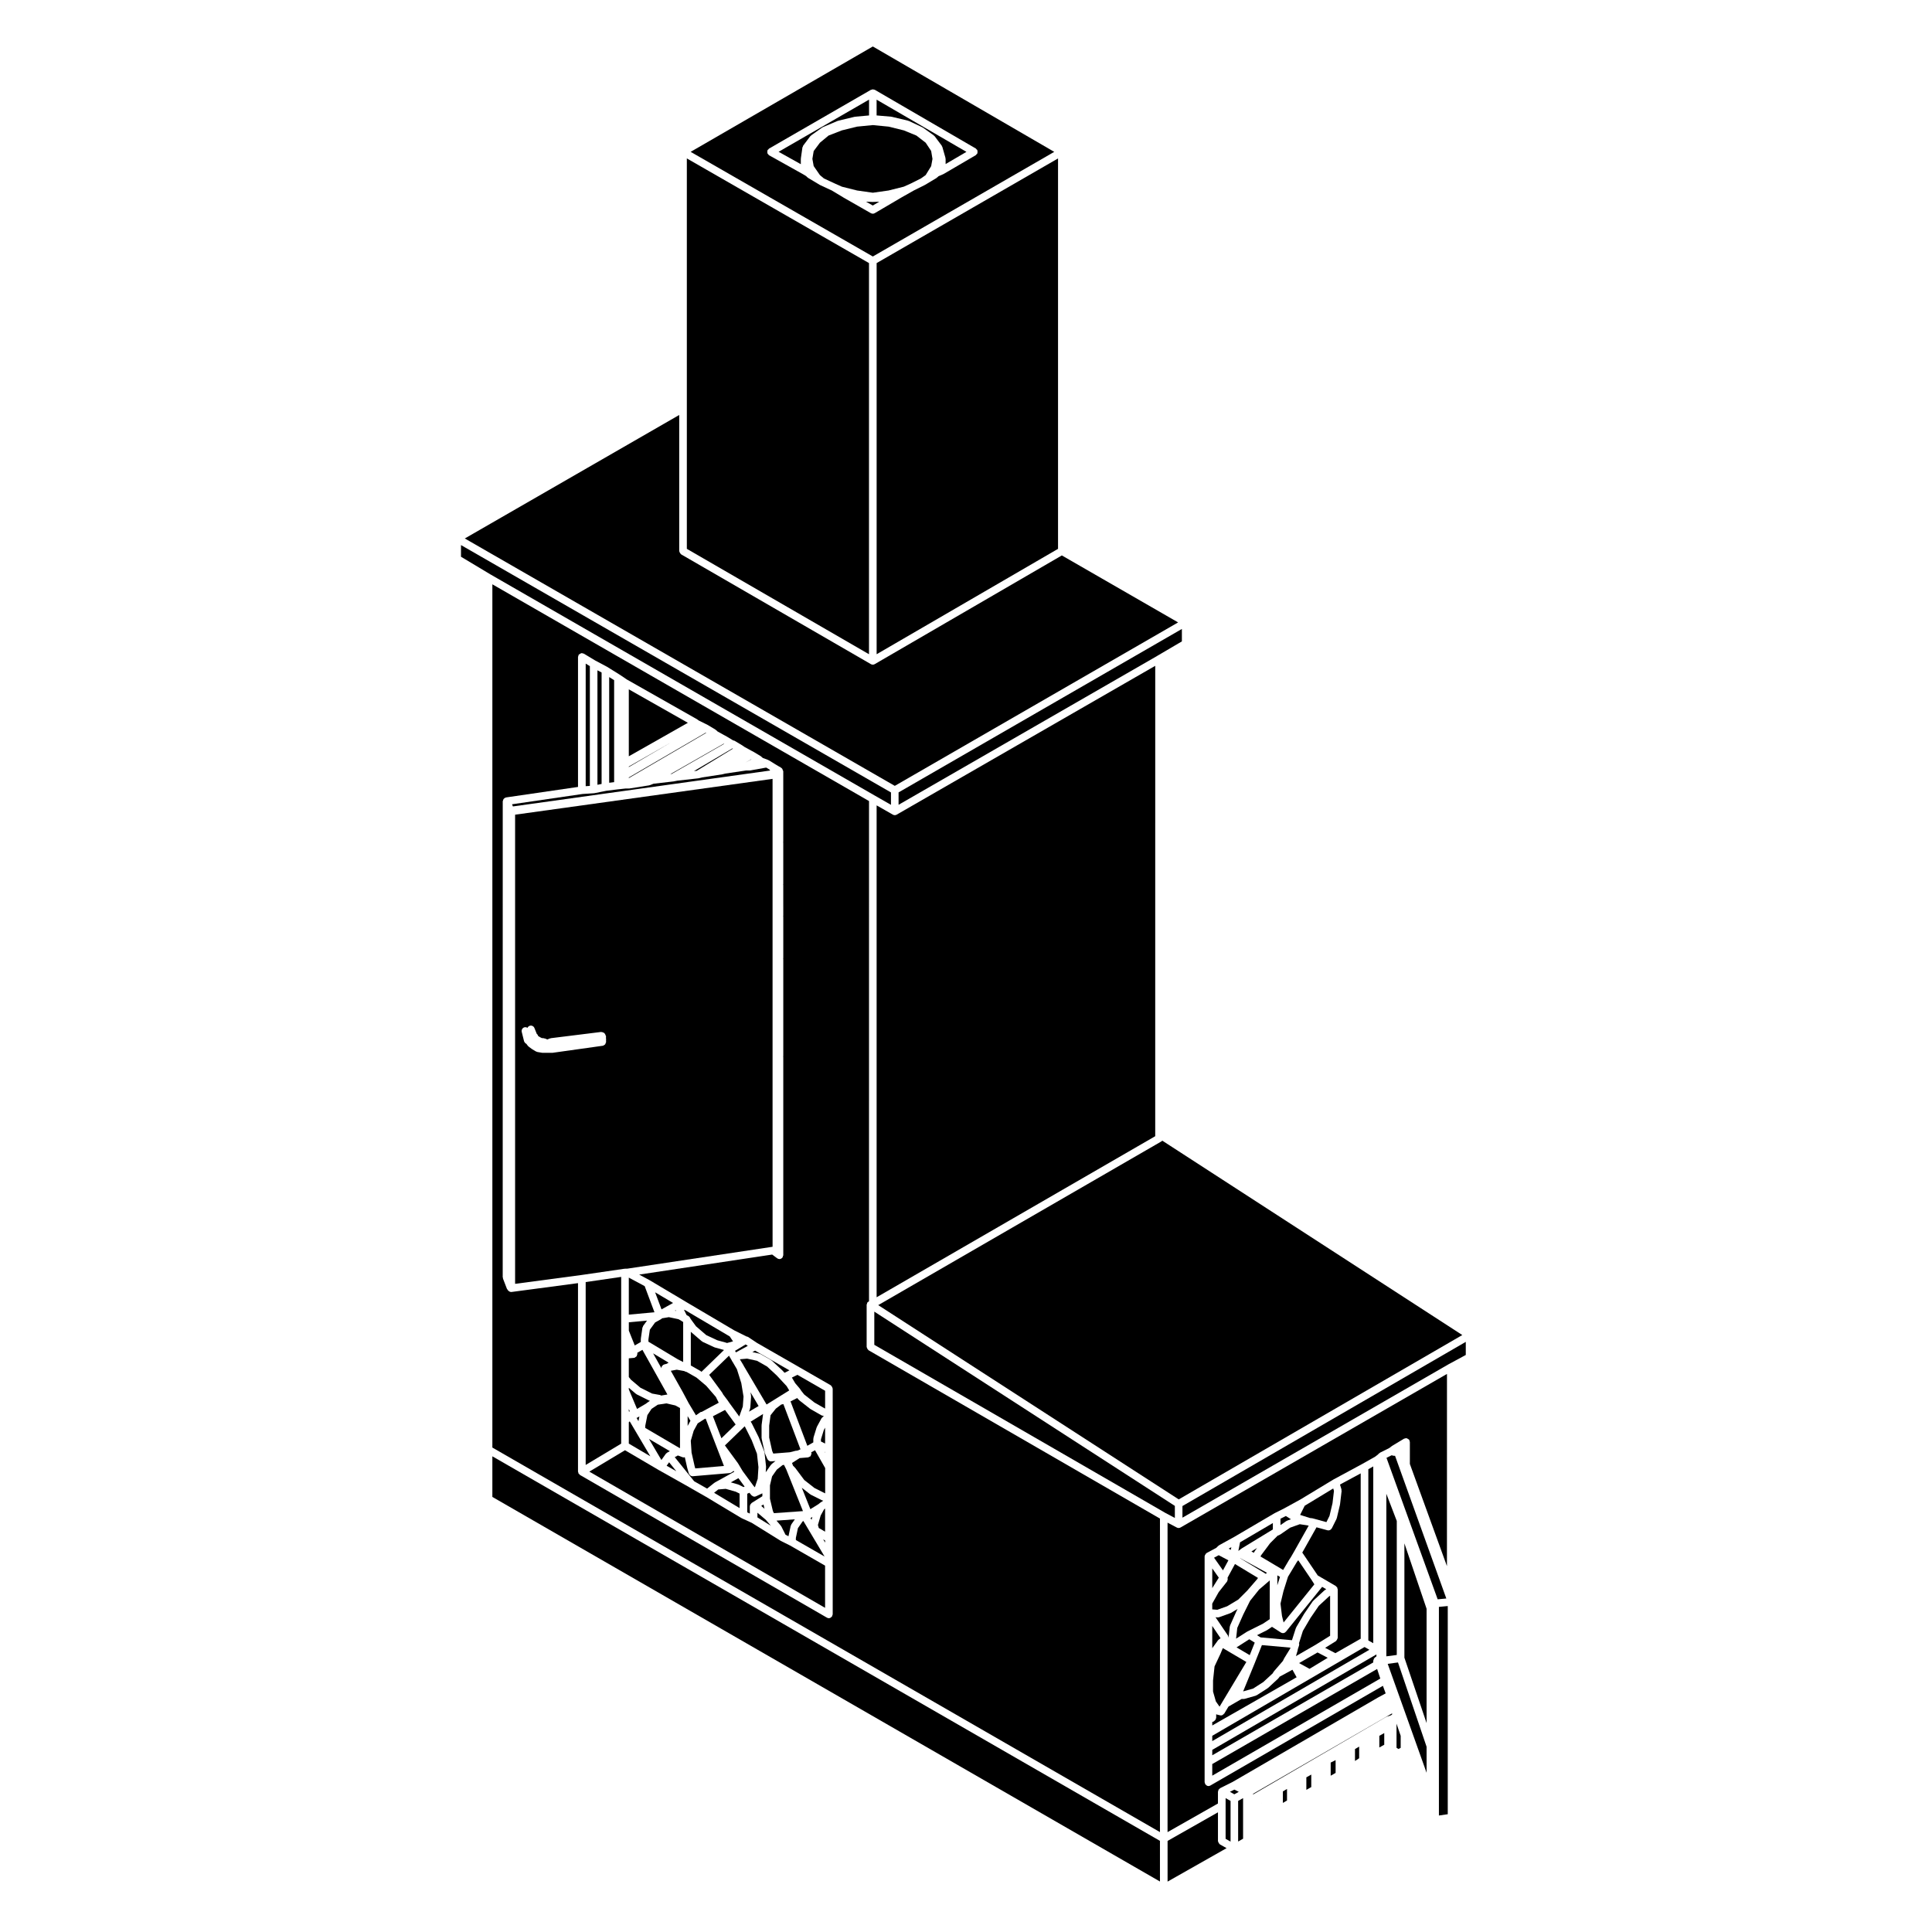 <?xml version="1.0" encoding="UTF-8"?>
<!-- Uploaded to: ICON Repo, www.svgrepo.com, Generator: ICON Repo Mixer Tools -->
<svg fill="#000000" width="800px" height="800px" version="1.1" viewBox="144 144 512 512" xmlns="http://www.w3.org/2000/svg">
 <g>
  <path d="m331.03 338.16-20.387 11.875v0.164l20.5-11.973z"/>
  <path d="m310.64 347.14v0.145l11.43-6.68z"/>
  <path d="m310.64 326.68v17.742l15.652-8.871z"/>
  <path d="m306.75 324.25-1.309-0.816v28.008l1.309-0.164z"/>
  <path d="m321.98 349.11 13.918-7.981-0.094-0.055-14.137 8.07z"/>
  <path d="m303.43 322.22-1.102-0.582v30.34l1.102-0.223z"/>
  <path d="m309.57 480.25c0.023-0.004 0.047-0.031 0.07-0.031h0.535l38.566-5.809v-9.602l-0.004-2.289v-112.11l-68.23 9.492v124.33l17.547-2.336h0.004l11.43-1.664c0.031 0 0.055 0.023 0.082 0.023zm-4.953-61.367c0 0.039-0.035 0.07-0.047 0.105 0.012 0.035 0.047 0.059 0.047 0.102 0 0.039-0.035 0.07-0.047 0.105 0.012 0.035 0.047 0.059 0.047 0.102v0.379c0 0.012 0.012 0.016 0.012 0.023 0 0.035-0.039 0.066-0.047 0.102 0.004 0.039 0.047 0.07 0.047 0.105 0 0.02-0.023 0.035-0.023 0.055 0 0-0.004 0.004-0.004 0.012l0.012 0.016c0.004 0.02-0.016 0.035-0.016 0.055 0 0.023 0.035 0.047 0.035 0.07 0 0.125-0.098 0.195-0.125 0.301-0.047 0.137-0.066 0.266-0.156 0.367-0.012 0.012-0.004 0.023-0.016 0.035-0.047 0.047-0.105 0.035-0.156 0.07-0.133 0.102-0.246 0.223-0.418 0.246l-13.297 1.867c-0.051 0.004-0.102 0.012-0.141 0.012h-2.5c-0.055 0-0.105-0.004-0.168-0.016l-1.246-0.207c-0.039-0.004-0.055-0.047-0.098-0.059-0.086-0.02-0.176-0.02-0.258-0.07l-1.039-0.621c-0.016-0.012-0.016-0.023-0.023-0.035-0.02-0.016-0.039-0.004-0.059-0.02l-0.836-0.621c-0.02-0.016-0.02-0.047-0.039-0.059-0.023-0.023-0.059-0.016-0.086-0.039-0.023-0.023-0.016-0.059-0.035-0.09-0.016-0.016-0.039-0.012-0.055-0.023l-0.418-0.562c-0.098-0.039-0.18-0.066-0.262-0.133-0.059-0.059-0.082-0.125-0.121-0.195-0.07-0.102-0.168-0.176-0.195-0.301l-0.621-2.5c-0.133-0.535 0.195-1.09 0.734-1.219 0.277-0.07 0.551 0 0.781 0.152 0.105-0.227 0.289-0.422 0.535-0.523 0.523-0.211 1.102 0.047 1.309 0.559l0.621 1.547 0.203 0.203c0.098 0.098 0.098 0.23 0.141 0.348l0.504 0.328 0.535 0.266h0.387c0.074 0 0.117 0.066 0.188 0.082 0.066 0.012 0.125-0.031 0.191-0.004l0.66 0.273 0.66-0.273c0.047-0.02 0.098 0.016 0.137 0 0.047-0.012 0.07-0.059 0.117-0.066l13.305-1.652c0.016 0 0.031 0.016 0.047 0.016 0.203-0.016 0.379 0.055 0.559 0.145 0.051 0.031 0.105 0.023 0.156 0.066 0.023 0.02 0.059 0.016 0.086 0.035 0.016 0.02 0.012 0.047 0.023 0.059l0.172 0.172c0.098 0.098 0.098 0.23 0.141 0.348 0.059 0.121 0.16 0.215 0.16 0.379 0 0.039-0.039 0.07-0.047 0.105 0.016 0.02 0.047 0.043 0.047 0.078z"/>
  <path d="m300.32 320.53-1.105-0.664v32.48l1.105-0.074z"/>
  <path d="m339.03 502.42 0.047-0.055 3.102-1.695-0.574-0.383-2.801 1.688 0.188 0.371z"/>
  <path d="m322.37 489.3-4.758-2.828 1.699 4.527z"/>
  <path d="m326.14 492.61 0.363 0.18c0.055 0.023 0.059 0.09 0.105 0.121 0.105 0.082 0.172 0.168 0.242 0.281 0.066 0.102 0.121 0.176 0.145 0.297l1.461 1.996 2.711 2.336 2.934 1.367 2.191 0.598c0.012 0.004 0.012 0.016 0.02 0.016 0.016 0.004 0.023-0.004 0.035 0l0.328 0.105 1.582-0.434-0.867-1.301-11.977-7.07-0.121 0.07 0.66 1.328z"/>
  <path d="m323.07 491.23v-0.02l-0.227 0.133 0.32 0.07z"/>
  <path d="m338.07 504.82-0.004-0.012c-0.004-0.012 0-0.02-0.004-0.023-0.004-0.016-0.02-0.02-0.031-0.035l-0.188-0.371-0.605-1.02c-0.004-0.012 0-0.02-0.004-0.031-0.012-0.016-0.02-0.02-0.031-0.035l-0.012-0.02-5.25 5.082 3.438 4.695c0.02 0.023 0.004 0.066 0.023 0.09 0.016 0.031 0.055 0.035 0.07 0.066l0.168 0.336 1.184 1.57c0.004 0.012 0 0.023 0.012 0.035 0.004 0.012 0.023 0.012 0.031 0.02l0.379 0.578 0.012 0.004 2.637 3.617 0.035-0.035 0.922-2.586 0.188-2.637-0.59-3.566-1.16-3.68-1.16-1.977z"/>
  <path d="m328.63 348.27 9.602-5.871-0.125-0.074-10.195 6.023z"/>
  <path d="m343.08 345.22-1.676 0.938 1.723-0.91z"/>
  <path d="m310.64 492.39 6.801-0.625-2.594-6.926-4.207-2.258z"/>
  <path d="m315.84 498.97v0.594l7.801 4.68 1.406 0.707v-10.621l-0.273-0.133c-0.016-0.004-0.016-0.023-0.023-0.031-0.047-0.023-0.074-0.055-0.109-0.082l-0.828-0.48-2.559-0.543-1.762 0.297v0.004c-0.035 0.035-0.082 0.023-0.117 0.051-0.039 0.035-0.051 0.102-0.102 0.125l-1.672 0.938-1.387 1.906z"/>
  <path d="m348.01 348.01-0.957-0.594-4.191 0.754c-0.059 0.012-0.117 0.016-0.176 0.016h-0.961l-5.508 0.82-0.77 0.191c-0.023 0.004-0.055 0.004-0.082 0.012 0 0-0.004 0.004-0.012 0.004l-5.324 0.816-0.82 0.203c-0.035 0.012-0.074 0.012-0.105 0.016-0.004 0-0.012 0.012-0.02 0.012l-5.594 0.629-0.973 0.191c-0.031 0.004-0.055 0.004-0.082 0.012h-0.004l-5.25 0.605-0.934 0.371c-0.059 0.023-0.121 0.023-0.18 0.035-0.02 0.004-0.023 0.023-0.039 0.023l-5.195 0.828c-0.055 0.012-0.105 0.016-0.156 0.016h-0.969l-1.828 0.203h-0.039l-3.195 0.398-3.113 0.629c-0.047 0.012-0.086 0.012-0.125 0.016h-0.004l-0.059 0.004h-0.012l-2.973 0.195-18.668 2.727 0.238 0.57 68.125-9.508z"/>
  <path d="m470.11 621.26-1.312-0.742v10.789l1.312 0.738z"/>
  <path d="m453.42 631.86v10.785l15.637-8.867-1.77-0.992c-0.047-0.023-0.051-0.086-0.09-0.109-0.105-0.082-0.16-0.176-0.23-0.297-0.07-0.109-0.121-0.207-0.141-0.336-0.004-0.051-0.055-0.086-0.055-0.133v-7.629z"/>
  <path d="m373.77 489.52c0.02-0.098 0.012-0.188 0.059-0.273 0.012-0.016 0-0.039 0.012-0.055 0.02-0.035 0.066-0.035 0.09-0.066 0.074-0.09 0.16-0.133 0.262-0.191 0.047-0.023 0.066-0.074 0.105-0.098l0.004-132.55-99.82-57.441v228.77l176.92 101.91v-83.09l-77.219-44.602c-0.039-0.023-0.047-0.074-0.082-0.105-0.109-0.086-0.168-0.18-0.238-0.309-0.066-0.109-0.121-0.203-0.137-0.332-0.004-0.051-0.055-0.082-0.055-0.125v-11.23c0.004-0.082 0.074-0.137 0.098-0.215zm-9.094 28.906v53.406c0 0.102-0.082 0.16-0.105 0.25-0.023 0.086 0.012 0.172-0.035 0.25-0.02 0.035-0.07 0.023-0.098 0.055-0.18 0.258-0.438 0.453-0.777 0.453-0.172 0-0.344-0.047-0.504-0.137l-65.465-37.824c-0.039-0.023-0.047-0.074-0.082-0.105-0.082-0.059-0.133-0.117-0.191-0.195-0.023-0.031-0.074-0.02-0.098-0.055-0.031-0.047 0-0.102-0.02-0.145-0.039-0.086-0.059-0.145-0.07-0.242-0.012-0.051-0.055-0.082-0.055-0.125v-49.969l-17.562 2.336c-0.047 0.004-0.09 0.012-0.133 0.012-0.262 0-0.5-0.105-0.68-0.281-0.012-0.012-0.023-0.004-0.035-0.016l-0.207-0.207c-0.039-0.039-0.023-0.102-0.059-0.141-0.055-0.074-0.133-0.121-0.168-0.211l-1.039-2.707c-0.023-0.059 0.016-0.117 0.004-0.18-0.016-0.066-0.074-0.105-0.074-0.176l0.008-126.14c0-0.074 0.066-0.117 0.082-0.188 0.02-0.105 0.035-0.191 0.09-0.289 0.035-0.066 0.055-0.117 0.102-0.168 0.059-0.074 0.137-0.102 0.215-0.145 0.055-0.039 0.074-0.109 0.137-0.141 0.047-0.02 0.086 0.012 0.125 0 0.047-0.016 0.066-0.066 0.109-0.07l19.09-2.785v-34.465c0-0.102 0.082-0.168 0.105-0.258 0.023-0.09-0.012-0.18 0.039-0.266 0.023-0.039 0.074-0.039 0.102-0.074 0.086-0.105 0.18-0.152 0.301-0.223 0.117-0.066 0.211-0.125 0.344-0.141 0.047-0.004 0.074-0.051 0.117-0.051 0.102 0 0.168 0.082 0.258 0.105 0.09 0.023 0.18-0.012 0.266 0.039l3.066 1.848 3.113 1.652c0.012 0.004 0.016 0.02 0.023 0.031 0.012 0.004 0.023 0 0.035 0.004l3.324 2.074c0.004 0.004 0.004 0.012 0.012 0.016 0.004 0.004 0.016 0 0.016 0l1.844 1.246 18.672 10.578c0.047 0.023 0.047 0.082 0.086 0.105 0.039 0.023 0.098 0.02 0.133 0.055l0.102 0.102 1.91 0.945h0.012l0.418 0.207c0.016 0.004 0.016 0.023 0.031 0.035 0.016 0.004 0.023 0 0.039 0.004l2.082 1.25c0.039 0.023 0.039 0.074 0.082 0.105 0.035 0.023 0.086 0.016 0.117 0.051l0.312 0.312 1.75 0.973 0.371 0.188c0.016 0.004 0.016 0.023 0.023 0.031 0.012 0.004 0.031 0 0.039 0.004l1.918 1.152c0.086 0.012 0.141 0.047 0.227 0.082 0.051 0.02 0.102-0.004 0.145 0.02l2.074 1.238c0.012 0.004 0.012 0.02 0.02 0.031 0.012 0.004 0.02 0 0.031 0.004l0.574 0.395 1.805 0.992 0.414 0.207c0.016 0.004 0.016 0.023 0.031 0.035 0.012 0.004 0.031-0.004 0.039 0.004l2.074 1.25c0.039 0.023 0.039 0.074 0.074 0.105 0.039 0.023 0.09 0.016 0.121 0.051l0.262 0.266 1.449 0.539c0.035 0.016 0.047 0.055 0.082 0.074 0.031 0.016 0.07-0.004 0.102 0.016l1.668 1.031 0.012 0.004c0.016 0.012 0.031 0.02 0.047 0.031l0.934 0.559 0.387 0.195c0.051 0.023 0.059 0.086 0.105 0.117s0.105 0.02 0.145 0.059l0.211 0.207s0 0.004 0.004 0.012c0.09 0.09 0.102 0.227 0.145 0.348 0.055 0.121 0.145 0.227 0.152 0.359v18.711c0 0.031-0.031 0.051-0.031 0.074 0 0.031 0.016 0.055 0.012 0.086 0 0.02 0.02 0.031 0.02 0.051v11.008c0 0.039-0.039 0.07-0.039 0.105 0 0.035 0.039 0.059 0.039 0.102v5.195l0.004 0.637v2.281c0 0.023-0.023 0.047-0.031 0.07 0 0.035 0.016 0.059 0.012 0.09 0 0.02 0.02 0.031 0.02 0.051v11.02c0 0.039-0.039 0.07-0.039 0.105s0.039 0.059 0.039 0.102v25.77c0 0.02-0.02 0.035-0.02 0.051 0.004 0.035-0.012 0.059-0.012 0.09 0.004 0.031 0.031 0.047 0.031 0.07v52.574c0 0.109-0.09 0.191-0.121 0.297s-0.012 0.215-0.082 0.312c-0.016 0.02-0.047 0.012-0.066 0.031-0.18 0.223-0.434 0.371-0.742 0.371-0.211 0-0.422-0.07-0.605-0.203l-1.324-0.992-35.246 5.309 2.672 1.438 0.004 0.004 0.059 0.031c0.004 0.004 0.004 0.012 0.016 0.016 0.004 0.004 0.016 0 0.023 0.004l8.727 5.195 1.039 0.621 0.004 0.004 12.621 7.453 3.195 1.594c0.102 0.016 0.172 0.051 0.262 0.098 0.059 0.023 0.121-0.004 0.176 0.035l2.434 1.621 11.227 6.445 8.312 4.781c0.047 0.023 0.051 0.082 0.086 0.105 0.105 0.086 0.16 0.18 0.227 0.297 0.07 0.117 0.125 0.211 0.141 0.344 0.012 0.051 0.055 0.082 0.055 0.125l0.004 6.438z"/>
  <path d="m465.26 564.86 0.027-0.031 1.707-2.731-1.734-2.457z"/>
  <path d="m375.7 500.39 77.188 44.578 2.461 1.301v-3.191l-79.648-51.484z"/>
  <path d="m514.16 547.07-2.766-7.207v43.082l2.766-0.363z"/>
  <path d="m456.85 548.8c-0.156 0.098-0.328 0.137-0.504 0.137-0.156 0-0.316-0.039-0.469-0.117l-2.465-1.301v82.012l13.355-7.582 0.004-3.148c0-0.059 0.055-0.102 0.066-0.152 0.016-0.09 0.016-0.16 0.055-0.242 0.016-0.035-0.004-0.07 0.012-0.102 0.023-0.047 0.086-0.051 0.109-0.09 0.059-0.086 0.121-0.133 0.207-0.195 0.051-0.035 0.055-0.102 0.105-0.121l3.301-1.652 38.629-22.426s0.016 0 0.02-0.004l0.012-0.012 1.93-1.043-0.734-2.004-45.727 26.426c-0.156 0.098-0.328 0.137-0.504 0.137-0.336 0-0.594-0.195-0.777-0.453-0.023-0.031-0.074-0.02-0.098-0.055-0.047-0.082-0.012-0.168-0.035-0.25-0.023-0.09-0.105-0.152-0.105-0.25v-44.879c0-0.02-0.02-0.023-0.02-0.047 0-0.016 0.02-0.031 0.02-0.047v-14.82c0-0.016-0.02-0.031-0.02-0.047 0-0.047 0.051-0.07 0.055-0.109 0.004-0.051 0.004-0.09 0.016-0.137 0.023-0.105 0.102-0.168 0.152-0.258 0.059-0.102 0.098-0.191 0.176-0.266 0.023-0.02 0.023-0.055 0.051-0.074 0.02-0.016 0.047 0 0.066-0.016 0.02-0.012 0.02-0.039 0.039-0.051l2.57-1.379 0.523-0.523c0.039-0.039 0.098-0.023 0.137-0.059 0.039-0.031 0.047-0.086 0.09-0.105l4.062-2.238c0.012-0.012 0.023-0.016 0.039-0.023l0.023-0.016c0.004 0 0.004-0.004 0.004-0.004l10.602-6.227c0.012-0.004 0.023 0 0.039-0.004 0.012-0.004 0.012-0.02 0.02-0.023l2.457-1.23c0.004 0 0.004-0.004 0.004-0.004l4.156-2.281h0.012l8.887-5.375c0.012-0.004 0.02 0 0.031-0.004 0.004-0.004 0.004-0.016 0.016-0.02l7.672-4.141 3.281-1.855 0.695-0.52 0.379-0.379c0.047-0.047 0.105-0.031 0.156-0.066 0.047-0.035 0.051-0.102 0.105-0.121l2.414-1.203 0.754-0.57c0.016-0.012 0.035-0.004 0.055-0.016 0.016-0.012 0.016-0.031 0.031-0.039l3.117-1.879c0.086-0.051 0.176-0.02 0.266-0.047 0.098-0.023 0.156-0.105 0.258-0.105 0.047 0 0.07 0.047 0.109 0.051 0.133 0.016 0.23 0.074 0.348 0.141 0.117 0.066 0.215 0.117 0.301 0.223 0.023 0.035 0.074 0.035 0.102 0.074 0.051 0.086 0.016 0.176 0.039 0.266 0.031 0.09 0.105 0.156 0.105 0.258v5.848l9.828 27.074 0.008-50.934-70.59 40.684c-0.016 0.004-0.016 0.004-0.027 0.012z"/>
  <path d="m473.43 627.94v-7.422l-1.312 0.742v10.766l1.312-0.75z"/>
  <path d="m472.29 618.85-1.176-0.586-1.172 0.582 1.172 0.664z"/>
  <path d="m362.66 552.79v-0.539l-0.504-0.297z"/>
  <path d="m350.95 552.37-0.027-0.027-0.047-0.02h-0.008l-7.641-4.75-2.637-1.211-0.031-0.031-0.07-0.02-9.336-5.606-4.356-2.488-0.004-0.012-8.098-4.559-0.02-0.004-9.043-5.312-9.453 5.668 62.477 36.098v-11.184l-9.258-5.32z"/>
  <path d="m362.39 543.99-0.906 1.633-0.723 2.512 0.227 0.797 1.668 0.977v-6.117l-0.215 0.148z"/>
  <path d="m362.66 528.97v-0.156l-0.125-0.055z"/>
  <path d="m361.56 525.43v0.578l1.102 0.547v-4.215l-0.34 0.633z"/>
  <path d="m353.86 509.07 0.871 1.484 1.188 1.395 0.02 0.059 0.051 0.035 0.383 0.574 0.746 0.938 2.738 2.144 2.695 1.535 0.113 0.023v-4.688l-7.344-4.227z"/>
  <path d="m358.95 528.9c0.035 0.09 0.105 0.145 0.117 0.242 0 0.016-0.016 0.023-0.012 0.039 0.004 0.125-0.074 0.238-0.117 0.363-0.047 0.121-0.055 0.258-0.141 0.348-0.012 0.012-0.004 0.031-0.016 0.039-0.09 0.09-0.211 0.086-0.316 0.133-0.105 0.055-0.188 0.152-0.312 0.16l-2.246 0.188-2.012 1.293 0.262 0.711 0.469 0.465c0.02 0.02 0.012 0.051 0.031 0.07s0.055 0.016 0.07 0.039l2.414 3.231 2.715 2.125 2.734 1.371 0.086 0.023v-6.699l-2.691-4.719z"/>
  <path d="m308.62 520.5v-17.426l-0.02-0.047 0.02-0.047v-20.59l-9.41 1.371v48.465l9.41-5.644z"/>
  <path d="m336.14 517.65-3.211 1.672 2.254 5.836 3.766-3.652z"/>
  <path d="m328.08 532.54 0.172 0.605 7.602-0.645-4.836-12.535-0.23 0.035-1.891 1.211-1.066 1.965-0.766 2.641 0.195 2.93-0.004 0.035 0.008 0.031v0.098z"/>
  <path d="m329.73 507.44c0.023 0.02 0.066 0.012 0.09 0.031l0.09 0.082c0.012-0.012 0.004-0.02 0.016-0.031l5.941-5.754-0.152-0.051-2.231-0.613c-0.016-0.004-0.02-0.023-0.035-0.023-0.039-0.016-0.086-0.012-0.121-0.031l-3.117-1.445c-0.047-0.02-0.051-0.074-0.09-0.102-0.051-0.031-0.105-0.02-0.145-0.055l-2.902-2.5v8.922l2.613 1.492c0.016 0.016 0.016 0.055 0.043 0.078z"/>
  <path d="m325.6 507.48-0.277-0.137-1.977-0.359-1.578 0.289 3.078 5.473v0.012c0.004 0.004 0.012 0.004 0.016 0.012l1.648 3.09 1.926 3.211 1.188-0.836c0.102-0.07 0.223-0.047 0.328-0.07l4.519-2.43-0.598-1.199v-0.004l-0.004-0.004-0.145-0.309-2.559-2.957-2.578-2.176-2.644-1.512c-0.117-0.023-0.23-0.039-0.344-0.094z"/>
  <path d="m318.32 516.26-1.602 1.07-0.09 0.09-1.062 1.598-0.566 2.832v0.566l9 5.281 0.207 0.07v-10.625l-1.227-0.68-2.387-0.551z"/>
  <path d="m319.34 506.2c0.055-0.121 0.137-0.203 0.238-0.301 0.066-0.059 0.082-0.152 0.156-0.195 0.047-0.023 0.098 0 0.133-0.02 0.051-0.02 0.07-0.07 0.117-0.086l0.684-0.172 0.516-0.309-4.106-2.465 2.207 3.941c0-0.016 0.004-0.023 0.004-0.039 0-0.129 0-0.234 0.051-0.355z"/>
  <path d="m310.64 508.93 0.555 0.695 2.523 2.137 3.09 1.547 2.102 0.379s0.004 0.004 0.012 0.004l0.035 0.004c0.102 0.02 0.145 0.105 0.227 0.145l1.688-0.281-6.625-11.84-1.367 0.785 0.02 0.086c0.004 0.031-0.016 0.055-0.016 0.086 0.012 0.031 0.039 0.047 0.039 0.074 0.012 0.109-0.07 0.191-0.098 0.297-0.031 0.133-0.035 0.25-0.109 0.359-0.074 0.105-0.18 0.152-0.297 0.223-0.09 0.059-0.141 0.16-0.258 0.191-0.051 0.012-0.098 0.016-0.141 0.016l-0.016 0.012-1.367 0.121z"/>
  <path d="m326.23 521.89 0.746-1.367-0.746-1.234z"/>
  <path d="m350.97 548.44c0.023 0.039 0.074 0.047 0.098 0.086l1.098 2.191 0.789 0.398 0.59-2.762c0.016-0.074 0.086-0.105 0.109-0.168 0.023-0.059 0-0.137 0.047-0.195l0.945-1.355-4.863 0.348 1.148 1.34c0.027 0.031 0.012 0.082 0.039 0.117z"/>
  <path d="m360.48 522.21c0.016-0.039-0.012-0.074 0.012-0.105l1.246-2.293c0.047-0.09 0.145-0.105 0.211-0.172s0.074-0.16 0.156-0.211l0.281-0.168-0.316-0.047c-0.035-0.004-0.055-0.047-0.086-0.051-0.098-0.023-0.188-0.023-0.277-0.074l-2.906-1.664c-0.023-0.016-0.023-0.047-0.047-0.059-0.023-0.016-0.055-0.004-0.074-0.023l-2.91-2.281c-0.035-0.031-0.035-0.082-0.066-0.109-0.031-0.031-0.082-0.016-0.105-0.051l-0.324-0.406-1.777 0.891 4.453 11.766 1.582-0.906v-0.957c0-0.055 0.051-0.09 0.059-0.141 0.004-0.055-0.031-0.102-0.016-0.152l0.832-2.695c0.02-0.043 0.059-0.059 0.074-0.09z"/>
  <path d="m314.38 495.62c0.031-0.074 0.004-0.16 0.055-0.23l1.031-1.414-4.82 0.441v2.211l1.57 3.934 1.602-0.926v-0.742c0-0.031 0.023-0.047 0.031-0.07 0-0.031-0.023-0.051-0.02-0.074l0.418-2.91c0.02-0.094 0.098-0.141 0.133-0.219z"/>
  <path d="m358.79 546.3 0.277 0.465 0.219-0.773-0.48 0.305z"/>
  <path d="m274.48 540.7 176.92 101.92v-10.773l-176.92-101.91z"/>
  <path d="m356.69 547.21-1.23 1.762-0.547 2.59v0.562l7.609 4.371-5.625-9.426z"/>
  <path d="m361.08 542.45c0.031-0.023 0.07-0.016 0.102-0.039 0.023-0.023 0.023-0.066 0.055-0.086l0.938-0.629-0.23-0.066c-0.02-0.004-0.031-0.031-0.051-0.039-0.039-0.016-0.09-0.012-0.125-0.031l-2.906-1.457c-0.031-0.016-0.035-0.055-0.066-0.074-0.031-0.02-0.074-0.012-0.105-0.035l-2.207-1.727 2.273 5.68 2.207-1.375z"/>
  <path d="m310.64 512.2 2.18 5.18 2.422-1.426 0.109-0.109c0.023-0.023 0.07-0.016 0.102-0.039 0.023-0.023 0.023-0.066 0.055-0.086l0.742-0.492c-0.004-0.004-0.004-0.004-0.004-0.004-0.07-0.02-0.137-0.016-0.207-0.051l-3.324-1.664c-0.039-0.02-0.047-0.066-0.082-0.09-0.035-0.023-0.086-0.016-0.117-0.047l-1.879-1.594z"/>
  <path d="m351.77 532.21-0.375 0.047-1.531 1.207-1.258 1.801-0.559 2.375v3.527l0.781 3.289 0.27 0.551 7.695-0.547-4.43-11.062z"/>
  <path d="m345.73 543.08 0.871 0.75-0.262-1.129z"/>
  <path d="m342.71 543.16c0-0.047 0.039-0.07 0.047-0.105 0.012-0.07 0.012-0.121 0.031-0.188 0.012-0.023-0.012-0.051 0-0.082 0.023-0.07 0.105-0.09 0.141-0.145 0.059-0.098 0.105-0.168 0.191-0.238 0.031-0.023 0.031-0.074 0.066-0.098l2.848-1.789v-0.766l-1.684 0.781c-0.137 0.066-0.281 0.098-0.422 0.098-0.242 0-0.453-0.109-0.637-0.266-0.023-0.02-0.059-0.012-0.082-0.035-0.012-0.012-0.012-0.031-0.02-0.047-0.012-0.016-0.031-0.004-0.039-0.02l-0.551-0.66-0.578 0.258v4.938l0.691 0.312z"/>
  <path d="m342.93 520.76 0.129 0.156c0.023 0.035 0.012 0.082 0.035 0.109 0.02 0.031 0.066 0.035 0.082 0.07l1.863 3.738c0.012 0.016-0.004 0.031 0.004 0.047 0.004 0.02 0.031 0.02 0.035 0.039l1.457 3.738c0.02 0.047-0.016 0.09 0 0.133 0.012 0.051 0.059 0.074 0.066 0.121l0.414 3.75c0.004 0.035-0.023 0.059-0.023 0.098 0 0.031 0.023 0.051 0.023 0.082l-0.086 1.324 1.371-1.965c0.035-0.047 0.098-0.047 0.133-0.086 0.035-0.039 0.031-0.102 0.074-0.133l1.012-0.797-1.148 0.098c-0.023 0.004-0.055 0.004-0.082 0.004-0.23 0-0.434-0.102-0.609-0.242-0.059-0.047-0.09-0.105-0.137-0.16-0.059-0.074-0.137-0.121-0.176-0.211l-0.621-1.457c-0.012-0.023 0.012-0.055 0-0.082-0.016-0.039-0.051-0.055-0.059-0.098l-0.836-3.738c-0.012-0.039 0.023-0.074 0.02-0.109-0.004-0.035-0.047-0.07-0.047-0.105v-3.324c0-0.023 0.023-0.039 0.031-0.07 0-0.02-0.023-0.039-0.02-0.066l0.387-2.91z"/>
  <path d="m344 538.13 0.086-0.09 0.719-2.152 0.191-3.078-0.391-3.555-1.398-3.594-1.781-3.566-0.086-0.102-5.231 5.062 3.438 4.691 0.004 0.004 0.008 0.047 0.043 0.031 1.223 2.043 2.863 3.891z"/>
  <path d="m345.04 516.61-2.156-3.648 0.156 0.938c0.012 0.047-0.031 0.082-0.031 0.121 0.004 0.039 0.047 0.07 0.039 0.109l-0.207 2.902c-0.004 0.051-0.051 0.082-0.059 0.125-0.012 0.047 0.02 0.09 0.004 0.137l-0.293 0.812z"/>
  <path d="m340.07 504.22 0.98 1.625 0.012 0.059 6.086 10.305 6.004-3.731-0.68-1.137-2.629-2.828-2.559-2.371-2.68-1.52-2.617-0.57z"/>
  <path d="m345.3 502.78c0.055 0.02 0.105-0.012 0.156 0.02l2.91 1.652c0.039 0.02 0.039 0.07 0.074 0.098 0.035 0.023 0.082 0.016 0.109 0.047l2.699 2.5c0.012 0.012 0.004 0.023 0.016 0.031 0.012 0.012 0.031 0.012 0.039 0.02l0.609 0.656c0.004 0 0.004-0.004 0.012-0.012 0.012-0.004 0.023 0 0.039-0.004 0.012-0.004 0.012-0.02 0.02-0.023l1.223-0.609-9.105-5.223-0.715 0.387 1.773 0.383c0.066 0 0.09 0.055 0.141 0.078z"/>
  <path d="m355.02 528.48c0.047-0.004 0.074-0.051 0.121-0.051h0.207l0.789-0.348-4.539-11.992-0.59 0.145-1.395 1.055-1.406 1.758-0.367 2.766v3.152l0.797 3.562 0.293 0.684 4.394-0.348 1.57-0.398c0.043-0.016 0.078 0.023 0.125 0.016z"/>
  <path d="m312.73 519.77c-0.012 0.004-0.023 0.004-0.035 0.004l0.504 0.852 0.25-1.266-0.594 0.348c-0.031 0.016-0.059 0.012-0.09 0.023-0.016 0.012-0.023 0.031-0.035 0.039z"/>
  <path d="m346.96 546.78-2.231-1.898v1.246l3.562 2.215z"/>
  <path d="m310.64 526.57 5.703 3.356-5.465-9.254-0.238 0.242z"/>
  <path d="m341.33 537.96-1.641-2.231-2.016 1.113 1.965 0.562c0.035 0.012 0.047 0.051 0.082 0.066 0.031 0.012 0.059-0.012 0.09 0.004l1.234 0.613z"/>
  <path d="m320.45 529.27c0.031-0.047 0.09-0.039 0.121-0.074 0.031-0.039 0.023-0.098 0.066-0.121 0.023-0.023 0.066-0.012 0.098-0.031 0.023-0.02 0.031-0.059 0.059-0.074l0.727-0.395-5.543-3.254 3.301 5.594z"/>
  <path d="m310.64 518.04h0.262l-0.262-0.633z"/>
  <path d="m321.32 531.52-0.656 0.922 2.562 1.441z"/>
  <path d="m340 539.82-0.996-0.496-2.676-0.766-1.984 0.164-1.098 0.879 6.754 4.059z"/>
  <path d="m331.39 538.5 1.934-1.547c0.023-0.02 0.059-0.012 0.09-0.023 0.023-0.02 0.031-0.055 0.055-0.07l5.109-2.82-0.141-0.246-0.559 0.402c-0.047 0.031-0.102 0.023-0.145 0.051-0.035 0.016-0.047 0.059-0.082 0.074-0.082 0.031-0.16 0.035-0.246 0.047-0.016 0.004-0.02 0.02-0.035 0.02l-9.77 0.828c-0.031 0.004-0.055 0.004-0.086 0.004-0.238 0-0.453-0.102-0.629-0.246-0.066-0.055-0.09-0.125-0.137-0.191-0.07-0.102-0.168-0.172-0.203-0.297l-0.414-1.445c-0.004-0.012 0.004-0.016 0.004-0.023-0.004-0.016-0.02-0.02-0.02-0.031l-0.633-2.805c-0.09 0.023-0.176 0.055-0.266 0.055-0.117 0-0.238-0.02-0.352-0.066l-1.223-0.457-0.828 0.453 5.144 6.383z"/>
  <path d="m424.39 289.45v-103.46l-48.074 27.73v103.66z"/>
  <path d="m326.02 252.21v37.238l48.273 27.93v-103.66l-48.273-27.734z"/>
  <path d="m375.31 197.52h-0.047l-1.758-0.078 1.793 1.023 1.727-1.02-1.676 0.074z"/>
  <path d="m266.17 291.54 7.793 4.68h0.004l101.84 58.605 4.312 2.465v-3.285l-113.95-65.555z"/>
  <path d="m371.11 177.56-4.023 0.996-3.512 1.367-2.293 1.902-1.648 2.207-0.344 2.07 0.344 1.91 1.652 2.387 1.055 0.887 2.988 1.387 1.781 0.797 4.031 1.012 4.168 0.59 4.164-0.59 4.035-1.012 1.773-0.797h0.008l2.773-1.387 1.25-0.891 1.457-2.371 0.348-1.91-0.352-2.113-1.453-2.184-2.457-1.895-3.328-1.367-4.023-0.996-4.195-0.41z"/>
  <path d="m267.18 286.7 113.95 65.562 75.082-43.316-30.812-17.75-49.59 28.809c-0.156 0.098-0.332 0.137-0.508 0.137-0.176 0-0.344-0.047-0.508-0.137l-50.289-29.094c-0.039-0.023-0.047-0.082-0.082-0.105-0.105-0.082-0.16-0.176-0.23-0.297-0.066-0.109-0.121-0.207-0.137-0.336-0.012-0.051-0.055-0.082-0.055-0.125v-36.074z"/>
  <path d="m327.03 184.24 48.281 27.734 48.078-27.73-48.082-27.93zm48.637-16.477c0.047 0.02 0.102-0.004 0.141 0.02l26.809 15.586c0.086 0.051 0.098 0.141 0.156 0.207 0.059 0.066 0.156 0.074 0.207 0.156 0.023 0.047 0 0.098 0.02 0.137 0.051 0.121 0.051 0.23 0.051 0.367 0 0.133 0 0.246-0.051 0.367-0.02 0.047 0.004 0.098-0.02 0.137-0.035 0.059-0.109 0.039-0.152 0.09-0.082 0.098-0.105 0.211-0.211 0.277l-8.52 4.988c-0.02 0.016-0.051 0.012-0.07 0.02-0.016 0.004-0.02 0.031-0.035 0.035l-1.281 0.555-0.289 0.281c-0.023 0.023-0.059 0.016-0.09 0.035-0.039 0.035-0.059 0.086-0.102 0.105l0.008 0.016-3.117 1.867c-0.016 0.012-0.035 0.004-0.051 0.016-0.012 0.004-0.012 0.016-0.02 0.02l-2.856 1.422-3.305 1.867-0.004 0.004-7.07 4.156c-0.16 0.098-0.336 0.137-0.516 0.137-0.176 0-0.336-0.047-0.504-0.133l-7.273-4.152c-0.004-0.004-0.004-0.012-0.004-0.012l-0.016-0.004-3.055-1.844-3.078-1.426c-0.016-0.004-0.016-0.023-0.031-0.027-0.02-0.012-0.047-0.012-0.066-0.02l-3.113-1.867-0.004-0.004c-0.047-0.023-0.07-0.082-0.105-0.109-0.023-0.02-0.059-0.012-0.086-0.035l-0.332-0.332-0.898-0.539h-0.004l-8.934-4.988c-0.117-0.066-0.152-0.191-0.23-0.297-0.039-0.047-0.109-0.031-0.145-0.086-0.023-0.039 0-0.082-0.016-0.117-0.059-0.125-0.055-0.246-0.055-0.387 0-0.125-0.004-0.238 0.047-0.352 0.016-0.047-0.012-0.098 0.016-0.133 0.051-0.09 0.145-0.105 0.215-0.168 0.066-0.07 0.082-0.16 0.16-0.211l27.016-15.586c0.047-0.023 0.09 0 0.133-0.016 0.086-0.039 0.152-0.059 0.246-0.07 0.047-0.012 0.074-0.055 0.121-0.055 0.055 0 0.086 0.051 0.133 0.055 0.09 0 0.152 0.012 0.23 0.047z"/>
  <path d="m527.67 569.62-2.344 0.219v55.289l2.344-0.34z"/>
  <path d="m451.75 446.5-0.066 0.023-0.027 0.035-74.922 43.312 79.641 51.484 75.148-43.555-79.496-51.508z"/>
  <path d="m457.36 546.2 70.602-40.699h0.016l0.012-0.012 4.457-2.41v-3.473l-75.086 43.508z"/>
  <path d="m522.06 570.34-5.879-17.34v30.301l5.879 17.336z"/>
  <path d="m450.15 320.45-68.52 39.441c-0.156 0.098-0.328 0.137-0.504 0.137s-0.344-0.047-0.504-0.133l-4.309-2.465v130.36l73.832-42.684z"/>
  <path d="m361.95 177.79c0.039-0.02 0.047-0.07 0.086-0.086l3.949-1.664c0.031-0.012 0.059 0.012 0.086 0 0.031-0.012 0.039-0.047 0.07-0.051l4.363-1.043c0.031-0.004 0.051 0.016 0.082 0.016 0.023-0.012 0.039-0.039 0.07-0.039l3.652-0.328v-4.195l-23.973 13.828 5.891 3.285v-1.398c0-0.031 0.023-0.047 0.031-0.07 0-0.031-0.023-0.051-0.02-0.074l0.414-2.91c0.016-0.098 0.098-0.145 0.133-0.23 0.031-0.074 0.012-0.16 0.059-0.23l1.875-2.488c0.035-0.047 0.098-0.047 0.137-0.082 0.039-0.039 0.035-0.105 0.086-0.137l2.906-2.074c0.027-0.027 0.066-0.012 0.102-0.027z"/>
  <path d="m380.24 174.96c0.031 0.004 0.055-0.016 0.082-0.012l4.363 1.043c0.039 0.012 0.051 0.051 0.09 0.066 0.035 0.012 0.07-0.012 0.105 0.004l3.531 1.664c0.031 0.016 0.035 0.051 0.059 0.07 0.035 0.016 0.07 0 0.102 0.02l2.906 2.074c0.051 0.035 0.047 0.102 0.086 0.137 0.039 0.035 0.105 0.035 0.137 0.082l1.867 2.488c0.047 0.055 0.02 0.125 0.051 0.188 0.031 0.055 0.098 0.082 0.109 0.141l0.832 2.91c0.016 0.051-0.023 0.098-0.016 0.141 0.004 0.051 0.055 0.082 0.055 0.133v1.367l5.516-3.231-23.805-13.832v4.18l3.863 0.332c0.027 0 0.043 0.031 0.066 0.035z"/>
  <path d="m382.13 357.28 68.504-39.434 0.008-0.012 6.57-3.859v-3.297l-75.082 43.316z"/>
  <path d="m527.29 567.62-13.594-37.832c-0.066 0.016-0.125 0.023-0.191 0.023-0.082 0-0.16-0.012-0.246-0.031l-0.465-0.117-1.359 0.68 13.562 37.488z"/>
  <path d="m469.54 557.5-2.57-1.355-1.234 0.664 2.363 3.352z"/>
  <path d="m467.45 582.24-1.582 3.371-0.398 3.742v2.918l0.746 2.613 0.98 1.402 0.762-1.277 1.871-3.117 4.469-7.453-6.231-3.672-0.598 1.434-0.02 0.023z"/>
  <path d="m470.05 571.48c-0.023 0.012-0.031 0.039-0.055 0.051l-2.91 1.043c-0.109 0.039-0.227 0.059-0.336 0.059-0.023 0-0.055 0-0.086-0.004l-0.539-0.047 3.336 4.914c0.031 0.047 0.004 0.098 0.031 0.137 0.059 0.117 0.066 0.23 0.074 0.363 0 0.016 0.012 0.031 0.012 0.047l0.328-2.996c0.004-0.066 0.066-0.098 0.082-0.152 0.016-0.051-0.016-0.098 0.004-0.141l1.668-3.738c0.004-0.012 0.016-0.012 0.016-0.012 0.004-0.016 0-0.023 0-0.023l0.309-0.605-1.793 1.078c-0.055 0.012-0.098 0.008-0.141 0.027z"/>
  <path d="m475.19 582.63 1.328-3.32-1.445-0.891-3.375 2.152z"/>
  <path d="m495.86 583.33-2.699-1.41-4.894 2.816 2.773 1.523z"/>
  <path d="m522.06 606.91-7.578-22.34-2.727 0.359 10.305 28.871z"/>
  <path d="m492.61 579.91 3.883-2.414v-10.602l-0.277 0.152-2.727 2.523-2.191 3.195-2.019 3.441-1.043 3.309c0.02 0.082 0.09 0.133 0.09 0.215 0 0.059-0.055 0.102-0.066 0.156s0.031 0.105 0.012 0.16l-0.328 0.984-0.039 0.289c-0.004 0.031-0.035 0.047-0.047 0.074 0 0.031 0.02 0.051 0.012 0.074l-0.43 1.422z"/>
  <path d="m482.51 564.11 0.699-2.211-0.699-0.414z"/>
  <path d="m473.49 571.83-1.598 3.586-0.316 2.848 2.941-1.875 0.059-0.008 0.035-0.043 4.106-2.051 1.781-1.191v-10.27l-2.832 2.43-2.383 2.977z"/>
  <path d="m487.41 575.48c0.016-0.039 0.055-0.055 0.074-0.09 0.016-0.039-0.004-0.082 0.016-0.117l2.074-3.531c0.004-0.016 0.023-0.012 0.035-0.023 0.004-0.012 0-0.023 0.004-0.035l2.281-3.324c0.023-0.035 0.074-0.035 0.105-0.066 0.023-0.031 0.016-0.074 0.047-0.105l2.91-2.695c0.031-0.031 0.082-0.02 0.109-0.047 0.031-0.023 0.039-0.074 0.082-0.102l0.328-0.18-1.113-0.648c-0.016 0.02-0.004 0.047-0.02 0.066l-9.559 11.84c-0.023 0.035-0.074 0.02-0.105 0.051-0.035 0.035-0.031 0.09-0.07 0.117-0.18 0.137-0.398 0.207-0.609 0.207-0.188 0-0.371-0.055-0.543-0.16l-2.359-1.512-1.32 0.883c-0.023 0.016-0.055 0.012-0.082 0.023-0.016 0.012-0.016 0.031-0.035 0.039l-2.539 1.27 0.957 0.586 8.309 0.742z"/>
  <path d="m483.24 550.66c-0.02 0.012-0.023 0.039-0.047 0.051l-0.422 0.207c-0.055 0.023-0.105 0.023-0.168 0.039l-2.016 2.016-2.367 3.168-0.172 0.344 6 3.57 1.566-2.656c0.004-0.012 0.02-0.012 0.023-0.02 0 0 0-0.016 0.004-0.023l0.406-0.613 0.816-1.41c0-0.004 0.004 0 0.004-0.004l3.953-7.027-2.367-0.371-2.555 0.918-2.586 1.789c-0.008 0.016-0.043 0.004-0.074 0.023z"/>
  <path d="m469.61 554.4 0.566 0.332 0.141-0.723z"/>
  <path d="m465.26 570.5 1.344 0.105 2.621-0.938 2.926-1.758 2.387-2.387 2.625-3.031 0.215-0.324-6.098-3.688-1.969 3.637c0.016 0.031 0 0.059 0.012 0.086 0.035 0.125 0.039 0.238 0.023 0.367-0.012 0.137-0.035 0.242-0.102 0.359-0.031 0.059-0.012 0.121-0.051 0.172l-2.238 2.848-1.703 3.031z"/>
  <path d="m485.11 546.98 1.004-0.359-1.344-0.863-1.43 0.715v1.691l1.535-1.062c0.039-0.031 0.098-0.012 0.133-0.031 0.039-0.023 0.055-0.074 0.102-0.09z"/>
  <path d="m478.42 579.97-1.797 4.5v0.012l-3.176 7.75h0.023l2.625-0.746 2.715-1.742 2.488-2.309 0.125-0.258c0.02-0.039 0.074-0.051 0.102-0.086 0.023-0.039 0.012-0.09 0.039-0.121l2.414-2.801 0.359-0.73c0.012-0.02 0.031-0.02 0.039-0.035 0.012-0.016 0-0.031 0.012-0.047l1.551-2.519 0.02-0.137c0.004-0.016-0.012-0.035-0.004-0.051l0.004-0.012z"/>
  <path d="m472.65 556.96 6.672 4.039c0.004 0.004 0.004 0.012 0.012 0.016 0.012 0.004 0.016 0 0.023 0.004 0.031 0.02 0.031 0.059 0.055 0.086l0.336-0.301-7.055-3.859z"/>
  <path d="m476.52 555.11c0.016-0.023 0-0.055 0.02-0.082l0.59-0.789-1.496 0.91 0.648 0.348 0.16-0.324c0.02-0.027 0.062-0.031 0.078-0.062z"/>
  <path d="m498.2 546.41c-0.012 0.035 0.012 0.07-0.004 0.105l-1.246 2.5c-0.047 0.098-0.125 0.145-0.195 0.215-0.051 0.055-0.086 0.109-0.141 0.156-0.168 0.109-0.359 0.188-0.559 0.188-0.09 0-0.176-0.016-0.266-0.035l-2.898-0.789-3.773 6.699 4.106 6.07 4.785 2.797c0.047 0.023 0.047 0.082 0.082 0.105 0.074 0.055 0.125 0.105 0.18 0.18 0.031 0.039 0.09 0.047 0.109 0.09 0.02 0.047 0 0.09 0.016 0.133 0.035 0.086 0.051 0.145 0.059 0.238 0.012 0.047 0.055 0.074 0.055 0.121v12.883c0 0.047-0.039 0.07-0.047 0.109-0.02 0.125-0.082 0.223-0.141 0.336-0.07 0.117-0.109 0.223-0.223 0.309-0.031 0.031-0.031 0.074-0.07 0.102l-2.852 1.773 2.715 1.414 6.707-3.828v-43.82l-5.488 2.957 0.395 1.293c0.02 0.074-0.023 0.137-0.02 0.211 0.004 0.07 0.066 0.121 0.055 0.195l-0.414 3.531c-0.004 0.023-0.023 0.035-0.031 0.055-0.004 0.02 0.016 0.039 0.012 0.059l-0.836 3.531c-0.004 0.047-0.047 0.074-0.07 0.117z"/>
  <path d="m484.17 573.97 8.148-10.102-0.645-1.031-3.617-5.348-0.332 0.383-2.348 3.91-0.047 0.09-1.199 3.797-0.785 3.312 0.395 3.269z"/>
  <path d="m504.19 609.95v-3.082l-1.105 0.656v3.156z"/>
  <path d="m491.5 617.59v-3.309l-1.305 0.734v3.309z"/>
  <path d="m497.95 613.84v-3.391l-1.305 0.652v3.481z"/>
  <path d="m485.07 621.14v-3.051l-1.098 0.66v3.047z"/>
  <path d="m489.76 543.04-1.215 2.422 2.664 0.848h0.266c0.051 0 0.086 0.047 0.125 0.055 0.051 0.004 0.09-0.031 0.137-0.02l3.777 1.031 0.82-1.652 0.797-3.367 0.383-3.258-0.195-0.641z"/>
  <path d="m514.1 607.2 0.141 0.047c0.086 0.031 0.109 0.109 0.18 0.156 0.07 0.039 0.16 0.035 0.215 0.098l0.559-0.309v-3.184l-1.102-3.211v6.402z"/>
  <path d="m511.45 599c0.035-0.016 0.047-0.059 0.082-0.07l1.082-0.359 0.312-0.23v-0.281l-36.848 21.316v0.172l0.02-0.004 35.25-20.531c0.027-0.016 0.066 0.004 0.102-0.012z"/>
  <path d="m510.84 606.37v-3.09l-1.305 0.73v3.09z"/>
  <path d="m478.42 621.82v-0.039l-0.047 0.031 0.016 0.004z"/>
  <path d="m465.26 614.57 44.535-25.738-0.844-2.539-43.691 25.199z"/>
  <path d="m472.18 554.98 0.105-0.039 0.707-0.539 0.051-0.012 0.035-0.047 8.242-5.027v-1.691l-8.691 5.102z"/>
  <path d="m465.26 601.27 22.359-12.777-1.109-1.996-3.426 1.859-0.066 0.133c-0.039 0.082-0.109 0.117-0.172 0.18-0.023 0.031-0.016 0.074-0.047 0.105l-2.695 2.5c-0.023 0.023-0.059 0.016-0.086 0.035-0.031 0.02-0.031 0.055-0.055 0.074l-2.91 1.867c-0.059 0.035-0.121 0.031-0.18 0.055-0.039 0.016-0.051 0.059-0.09 0.07l-2.906 0.828c-0.098 0.023-0.188 0.039-0.277 0.039h-0.559l-3.488 2.019-1.113 1.855c-0.023 0.039-0.082 0.023-0.105 0.059-0.188 0.246-0.441 0.434-0.754 0.434-0.082 0-0.16-0.012-0.242-0.031l-0.84-0.199c-0.023-0.004-0.035-0.035-0.055-0.047-0.051-0.016-0.102-0.012-0.145-0.031v0.961c0 0.074-0.066 0.121-0.082 0.195-0.031 0.125-0.07 0.227-0.141 0.332-0.074 0.109-0.152 0.188-0.273 0.262-0.055 0.039-0.074 0.109-0.141 0.141l-0.402 0.16z"/>
  <path d="m465.26 580.79 1.5-2.066c0.012-0.016 0.035-0.016 0.051-0.031 0.023-0.031 0.012-0.07 0.039-0.098 0.031-0.031 0.082-0.02 0.109-0.047 0.031-0.02 0.031-0.066 0.059-0.086l0.395-0.262 0.035-0.074-2.191-3.234z"/>
  <path d="m465.26 609.17 42.668-24.609v-0.465c0-0.023 0.023-0.039 0.031-0.07 0.004-0.105 0.07-0.191 0.109-0.297 0.031-0.086 0.012-0.172 0.066-0.246 0.016-0.02 0.047-0.02 0.066-0.035 0.031-0.039 0.055-0.066 0.098-0.098 0.016-0.02 0.016-0.051 0.035-0.066l0.434-0.328v-0.516l-43.5 25.293-0.004 1.438z"/>
  <path d="m465.26 605.41 41.645-24.207-1.285-0.727-40.359 23.527z"/>
  <path d="m507.93 532.62-1.309 0.738v45.371l1.309 0.734z"/>
 </g>
</svg>